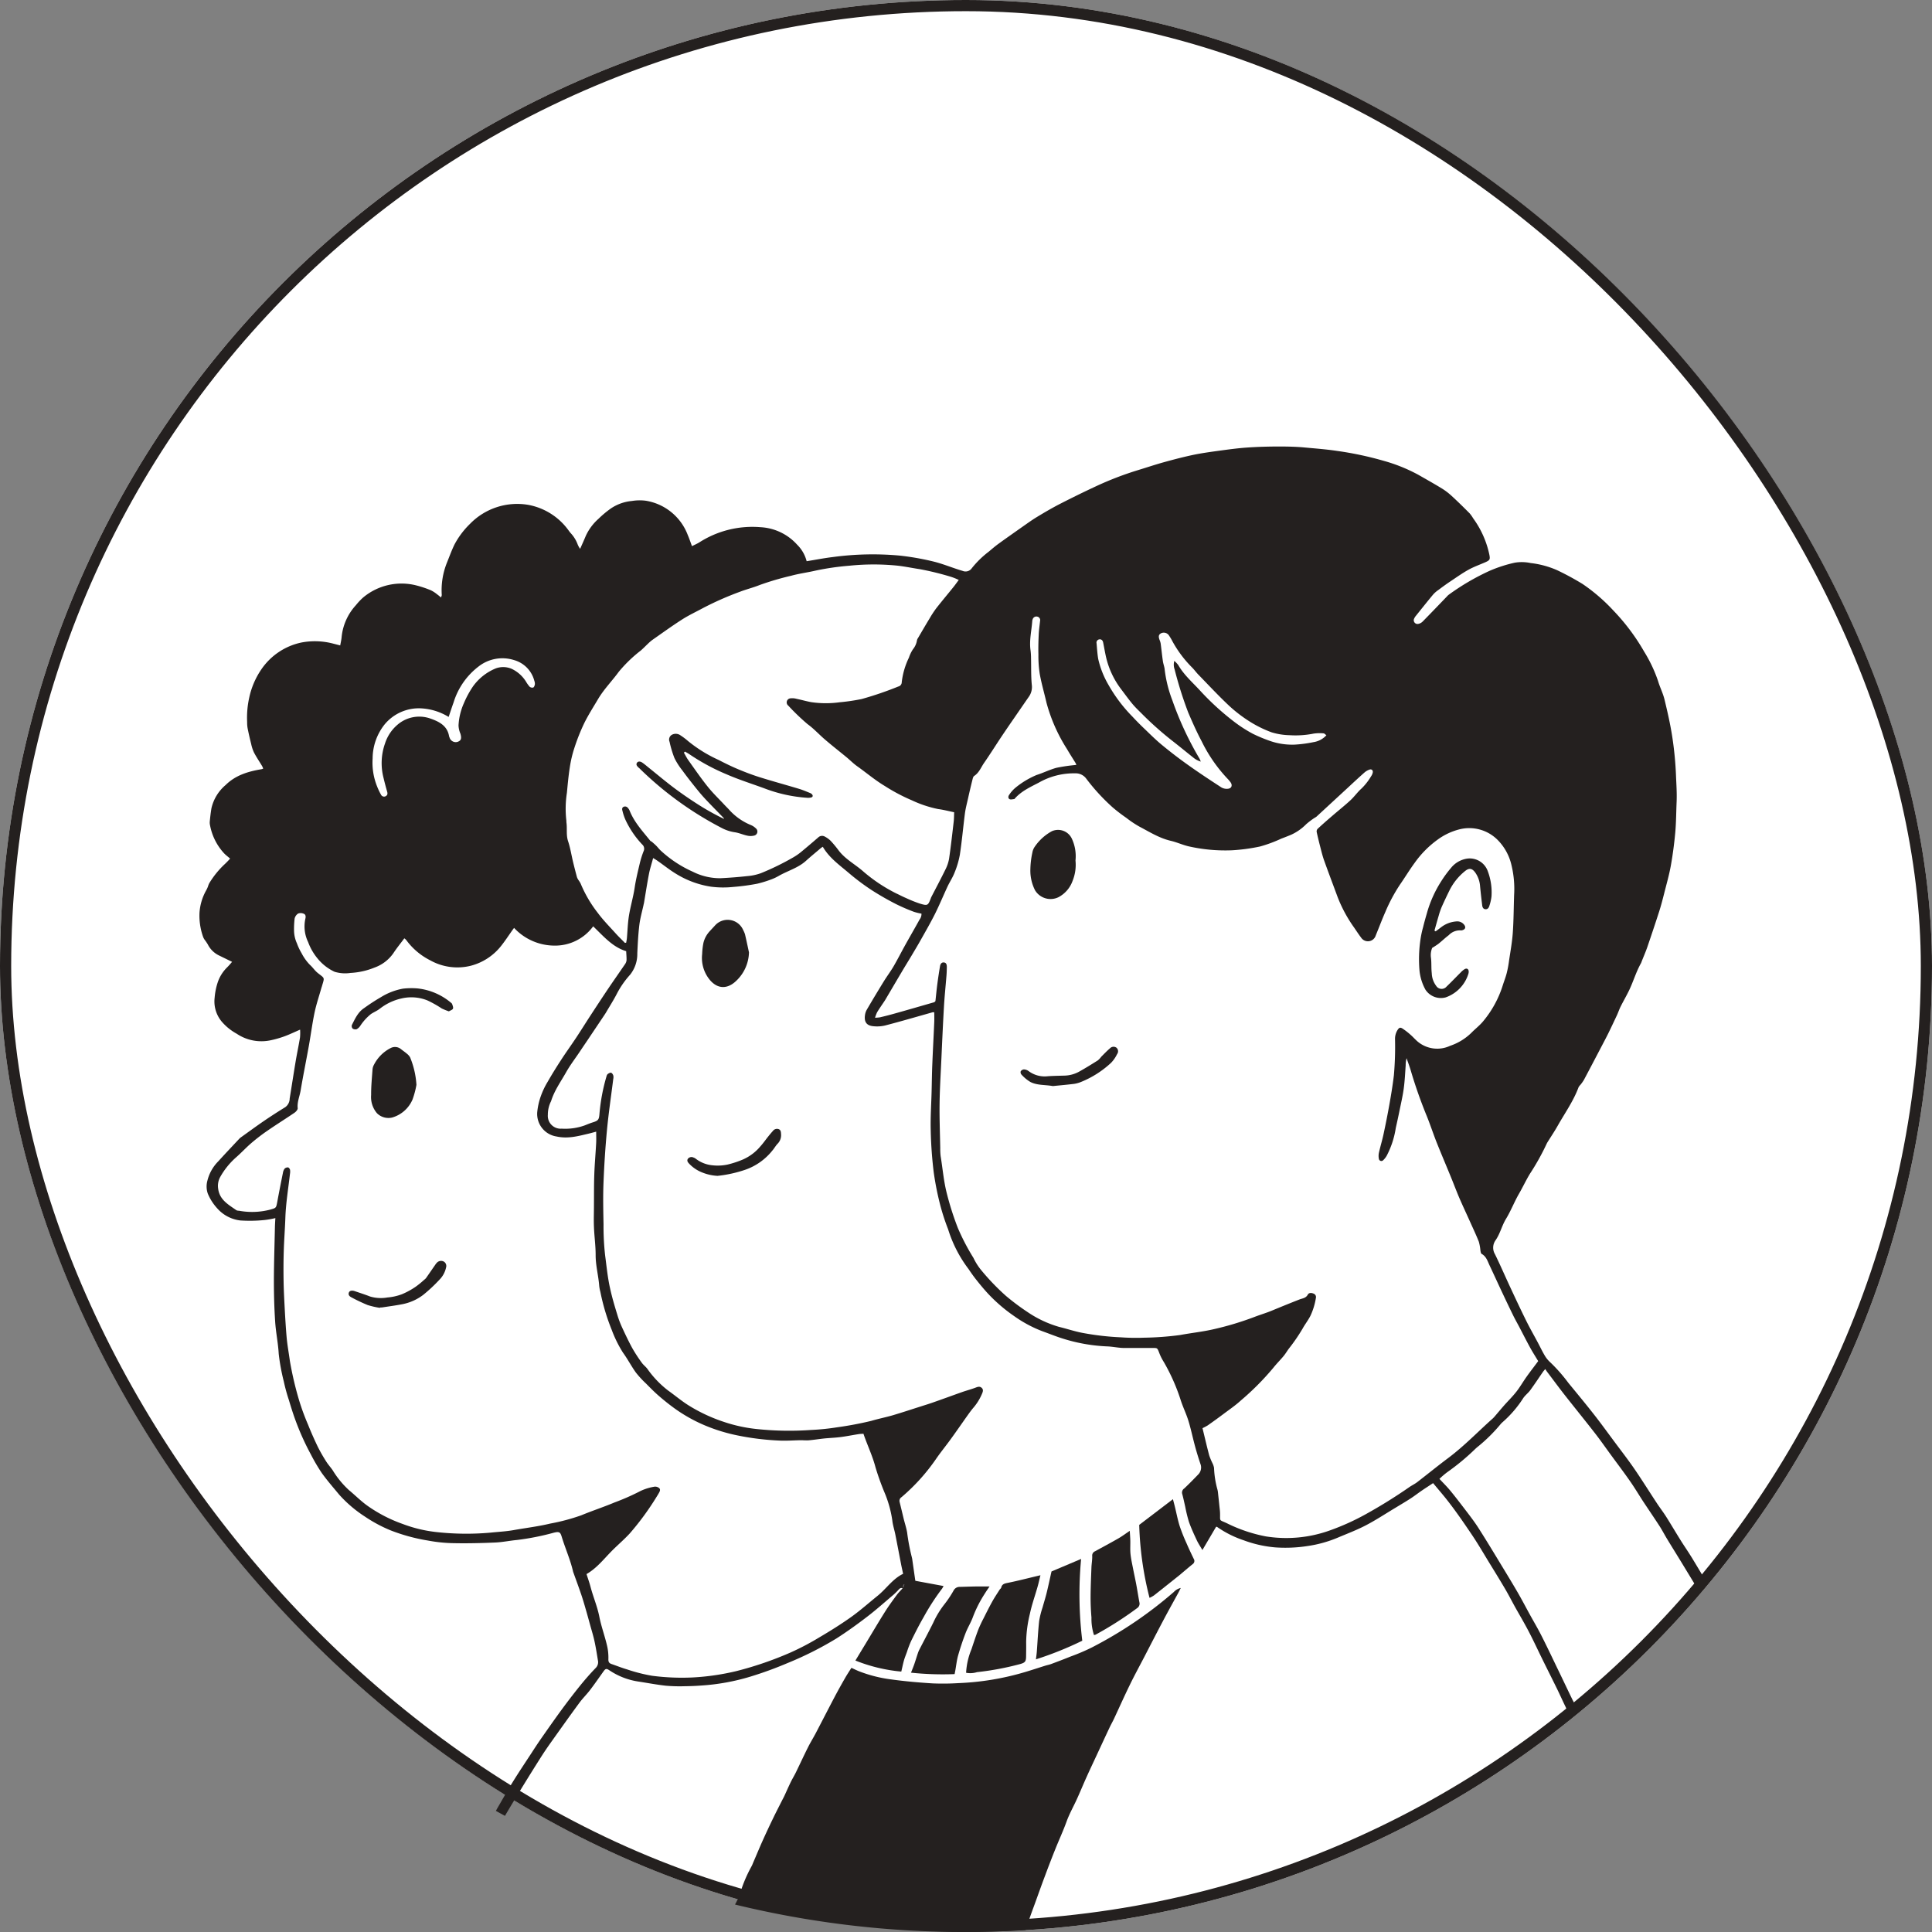 <?xml version="1.0" encoding="UTF-8"?>
<svg xmlns="http://www.w3.org/2000/svg" xmlns:xlink="http://www.w3.org/1999/xlink" width="432" height="432" viewBox="0 0 432 432">
  <rect x="0" y="0" width="432" height="432" fill="#808080" stroke="none"/>
  <defs>
    <clipPath id="clip-path">
      <rect id="Rectangle_1667" data-name="Rectangle 1667" width="337.177" height="332.16" fill="#24201f"></rect>
    </clipPath>
  </defs>
  <g id="Groupe_7076" data-name="Groupe 7076" transform="translate(-778 -156)">
    <g id="Groupe_6954" data-name="Groupe 6954">
      <g id="ChatGPT_Image_21_avr._2025_22_24_41" data-name="ChatGPT Image 21 avr. 2025, 22_24_41" transform="translate(778 156)" fill="#fff" stroke="#24201f" stroke-width="2.5">
        <rect width="432" height="432" rx="216" stroke="none"></rect>
        <rect x="1.25" y="1.25" width="429.5" height="429.5" rx="214.75" fill="none"></rect>
      </g>
    </g>
    <g id="Groupe_7218" data-name="Groupe 7218" transform="translate(822.592 255.84)">
      <g id="Groupe_7218-2" data-name="Groupe 7218" clip-path="url(#clip-path)">
        <path id="Tracé_12516" data-name="Tracé 12516" d="M157.226,255.29v.02l.02-.02.02-.05a.09.09,0,0,0,.01-.05.467.467,0,0,1-.05.1m176.47-6.85c-.8-1.31-1.69-2.58-2.5-3.88-1.09-1.74-2.13-3.52-3.23-5.26-.66-1.04-1.42-2.02-2.1-3.06-1.69-2.56-3.31-5.17-5.05-7.7-1.47-2.13-3.06-4.17-4.6-6.25-1.48-1.99-2.93-4-4.46-5.94-1.85-2.36-3.77-4.67-5.67-6.99a36.252,36.252,0,0,0-4.01-4.56,6.371,6.371,0,0,1-1.22-1.47c-.56-.93-1.02-1.91-1.53-2.87-.88-1.66-1.82-3.29-2.65-4.97-1.2-2.42-2.35-4.87-3.49-7.32-1.18-2.52-2.28-5.08-3.5-7.57a2.842,2.842,0,0,1,.11-3.08c1.05-1.49,1.42-3.29,2.37-4.84,1.1-1.81,1.86-3.83,2.94-5.68.82-1.43,1.52-2.93,2.37-4.34a53.091,53.091,0,0,0,3.73-6.67,3.846,3.846,0,0,1,.21-.4c.77-1.24,1.59-2.45,2.31-3.73,1.6-2.83,3.51-5.5,4.65-8.58a2.24,2.24,0,0,1,.4-.53,9.38,9.38,0,0,0,.78-1.09c1.34-2.51,2.66-5.04,3.98-7.56.51-.97,1.02-1.93,1.5-2.9.66-1.35,1.3-2.71,1.94-4.07.29-.64.51-1.31.83-1.94.6-1.2,1.28-2.36,1.87-3.58.95-1.98,1.56-4.12,2.65-6.06a2.63,2.63,0,0,0,.17-.42c.41-1.04.86-2.07,1.23-3.12.91-2.67,1.81-5.34,2.67-8.02.42-1.31.77-2.66,1.11-4,.52-2.07,1.12-4.14,1.5-6.24.44-2.47.77-4.98,1-7.48.2-2.27.2-4.56.3-6.85.08-1.95-.06-3.9-.14-5.85a78.068,78.068,0,0,0-.83-8.62c-.43-2.82-1.07-5.61-1.74-8.38-.34-1.41-1.03-2.73-1.44-4.13a32.058,32.058,0,0,0-3.12-6.59,46.817,46.817,0,0,0-6.86-9.16,39.931,39.931,0,0,0-6.9-5.95,61.449,61.449,0,0,0-5.64-3.06,20.281,20.281,0,0,0-5.96-1.62,9.585,9.585,0,0,0-3.58-.08,30.944,30.944,0,0,0-5.57,1.8,52.578,52.578,0,0,0-9.2,5.38,2.957,2.957,0,0,0-.4.39c-1.8,1.87-3.59,3.74-5.4,5.58a1.9,1.9,0,0,1-.97.53.835.835,0,0,1-.92-1.22,2.479,2.479,0,0,1,.36-.57c1.29-1.6,2.57-3.22,3.89-4.8a6.476,6.476,0,0,1,1.19-1.02c.86-.65,1.74-1.29,2.64-1.89,1.34-.89,2.65-1.83,4.06-2.61,1.21-.67,2.53-1.13,3.8-1.69.96-.43,1.06-.62.86-1.65a21.153,21.153,0,0,0-3.63-8.16,7.8,7.8,0,0,0-.78-1.1c-1.3-1.31-2.61-2.6-3.97-3.85a14.33,14.33,0,0,0-2.23-1.71c-1.75-1.07-3.55-2.08-5.34-3.1a37.09,37.09,0,0,0-7.72-3.1,74.723,74.723,0,0,0-10.35-2.2c-2.39-.36-4.78-.54-7.16-.76-2.02-.2-4.05-.23-6.08-.23-2.29.01-4.59.07-6.88.23-1.94.13-3.88.39-5.82.65-2.04.28-4.09.55-6.11.96-2.24.47-4.46,1.05-6.67,1.66-1.95.54-3.88,1.19-5.82,1.78a72.144,72.144,0,0,0-9.46,3.64c-2.69,1.25-5.35,2.56-7.99,3.91-1.77.91-3.49,1.92-5.19,2.95-1.15.7-2.24,1.5-3.35,2.27-1.74,1.23-3.49,2.45-5.21,3.7-.76.55-1.47,1.17-2.19,1.77a21.187,21.187,0,0,0-3.77,3.68,1.7,1.7,0,0,1-2.07.61c-2.16-.63-4.23-1.52-6.43-2.07a58.183,58.183,0,0,0-7.75-1.36,66.442,66.442,0,0,0-14.85.34c-1.93.23-3.84.61-5.84.93a7.932,7.932,0,0,0-2.11-3.68,11.853,11.853,0,0,0-8.24-3.93,21.976,21.976,0,0,0-13.65,3.4c-.5.31-1.05.54-1.64.84-.34-.91-.61-1.73-.95-2.51a12.094,12.094,0,0,0-9.34-7.64,10.658,10.658,0,0,0-3.14.05,9.974,9.974,0,0,0-4.73,1.69,23.113,23.113,0,0,0-2.75,2.3,11.507,11.507,0,0,0-2.85,3.85c-.38.92-.79,1.82-1.25,2.86a4.543,4.543,0,0,1-.54-.96A7.536,7.536,0,0,0,83,19.35c-.17-.2-.33-.41-.48-.62a14.3,14.3,0,0,0-9.03-5.69,14.724,14.724,0,0,0-12.97,4.24,18.545,18.545,0,0,0-3.45,4.56c-.66,1.33-1.16,2.74-1.72,4.12a16.461,16.461,0,0,0-1.16,7.28,2.38,2.38,0,0,1-.179.51c-.331-.27-.56-.48-.831-.67a7.2,7.2,0,0,0-1.4-.92,23.519,23.519,0,0,0-3.409-1.13,13.374,13.374,0,0,0-11.761,2.73,13.936,13.936,0,0,0-1.62,1.72,12.3,12.3,0,0,0-3.21,7.29c-.06.55-.189,1.09-.3,1.71-.53-.14-1-.26-1.47-.38a16.051,16.051,0,0,0-7.261-.26,14.434,14.434,0,0,0-8.93,6.03,17.748,17.748,0,0,0-2.68,6.27,20.568,20.568,0,0,0-.47,5.48,7.424,7.424,0,0,0,.14,1.56c.23,1.13.49,2.25.77,3.37a8.584,8.584,0,0,0,.64,1.91c.541,1.03,1.19,1.98,1.791,2.98a5.175,5.175,0,0,1,.25.58,1.928,1.928,0,0,1-.4.14c-2.97.5-5.79,1.34-8.01,3.54a9.592,9.592,0,0,0-3.16,5.17c-.17,1-.28,2.01-.38,3.02a2.957,2.957,0,0,0,.08.89,12.642,12.642,0,0,0,3.17,6.23c.391.4.84.73,1.3,1.13a17.692,17.692,0,0,1-1.28,1.32A20.008,20.008,0,0,0,2.2,97.65a3.924,3.924,0,0,0-.291.74,6.394,6.394,0,0,1-.429.91,11.789,11.789,0,0,0-1.461,4.92,14.108,14.108,0,0,0,.83,5.5,3,3,0,0,0,.46.76c.2.28.391.56.561.85A5.47,5.47,0,0,0,4.5,113.86l2.8,1.37c-.37.45-.75.88-1.16,1.29a8.426,8.426,0,0,0-2.06,3.33,14.626,14.626,0,0,0-.68,3.41A7.021,7.021,0,0,0,5,128.61a12.021,12.021,0,0,0,3.33,2.69,9.9,9.9,0,0,0,7.541,1.48A22.756,22.756,0,0,0,19,131.89c1.15-.42,2.261-.96,3.511-1.5a11.489,11.489,0,0,1-.021,1.75c-.289,1.78-.67,3.54-.97,5.32-.46,2.77-.89,5.56-1.34,8.34a2.394,2.394,0,0,1-.979,1.92c-1.6.99-3.181,2-4.731,3.06-1.76,1.2-3.48,2.47-5.22,3.71a2.491,2.491,0,0,0-.34.3c-1.56,1.67-3.14,3.33-4.679,5.03a9.3,9.3,0,0,0-2.451,4.35,4.87,4.87,0,0,0,.091,2.88,11.255,11.255,0,0,0,2.11,3.3,8.127,8.127,0,0,0,5.179,2.71,32.35,32.35,0,0,0,5.39-.1,19.947,19.947,0,0,0,2.431-.43c-.041.7-.081,1.32-.1,1.95-.08,4.02-.22,8.03-.23,12.05,0,3.03.081,6.07.28,9.1.15,2.43.67,4.84.8,7.26a46.163,46.163,0,0,0,1.14,6.19A38.972,38.972,0,0,0,20,213.2c.46,1.54.94,3.09,1.5,4.6a57.572,57.572,0,0,0,3.43,7.6,40.649,40.649,0,0,0,2.45,4.16c1.2,1.67,2.571,3.23,3.881,4.82A28.287,28.287,0,0,0,37,239.27a31.68,31.68,0,0,0,5.74,3.08,41.06,41.06,0,0,0,8.36,2.28,33.881,33.881,0,0,0,5.94.59c3.04.06,6.081-.02,9.11-.15,1.6-.07,3.2-.41,4.8-.56a56.5,56.5,0,0,0,8.269-1.63c1.35-.33,1.49-.08,1.83,1.03.78,2.54,1.87,4.97,2.48,7.57a1.414,1.414,0,0,0,.06.22c.6,1.66,1.21,3.32,1.78,4.99.35,1.03.66,2.08.96,3.13.38,1.29.73,2.59,1.09,3.89.32,1.15.68,2.3.93,3.48.3,1.39.52,2.8.75,4.21a1.826,1.826,0,0,1-.5,1.73c-1.25,1.29-2.44,2.66-3.57,4.06-1.45,1.8-2.86,3.65-4.23,5.52-1.459,2-2.88,4.03-4.3,6.06-.769,1.1-1.51,2.23-2.239,3.36-1.341,2.05-2.7,4.08-3.991,6.15-1.13,1.81-2.19,3.67-3.259,5.52-.25.42-.491.85-.721,1.27.67.38,1.35.75,2.03,1.12.3-.52.6-1.02.9-1.53q1.59-2.655,3.21-5.29c1.3-2.11,2.61-4.22,3.941-6.31.7-1.11,1.439-2.19,2.2-3.26,2.11-2.96,4.21-5.93,6.37-8.86.73-1,1.62-1.86,2.37-2.84,1.03-1.34,1.99-2.74,2.97-4.11.53-.75.7-.81,1.44-.31a15.825,15.825,0,0,0,6.58,2.5c2,.31,3.99.69,6,.91a35.935,35.935,0,0,0,4.28.11q1.8-.015,3.6-.15a48.5,48.5,0,0,0,11.07-2.01,83.456,83.456,0,0,0,8.15-2.97,76.272,76.272,0,0,0,11.06-5.56c2.37-1.52,4.66-3.17,6.9-4.89,2.02-1.55,3.93-3.26,5.88-4.91a14.42,14.42,0,0,0,1.04-1.03c.26-.28.51-.57.95-.37l.02-.02.02-.05a.09.09,0,0,0,.01-.05c.05-.25.1-.49.15-.74v-.01l.18.06h.02l-.36.74c0,.02-.01.05-.01.07h-.03c-.43.5-.92.95-1.3,1.48-.92,1.24-1.83,2.49-2.65,3.79-1.49,2.37-2.92,4.8-4.37,7.2-.72,1.18-1.44,2.37-2.23,3.68a36.291,36.291,0,0,0,10.26,2.47c.21-.88.37-1.69.59-2.48.18-.64.44-1.27.67-1.9a23.138,23.138,0,0,1,.96-2.51c.88-1.78,1.77-3.56,2.77-5.28a51.5,51.5,0,0,1,4.13-6.38,6.656,6.656,0,0,0,.33-.58l-6.31-1.17c-.23-1.56-.44-3.07-.66-4.58a4.941,4.941,0,0,0-.12-.67,44.771,44.771,0,0,1-1.05-5.52c-.18-1.06-.53-2.1-.79-3.15-.3-1.24-.59-2.48-.9-3.72a.97.97,0,0,1,.43-1.06,43.63,43.63,0,0,0,7.68-8.49c1.06-1.55,2.26-3,3.36-4.53,1.3-1.79,2.55-3.61,3.83-5.41.35-.49.71-.98,1.09-1.44a11.812,11.812,0,0,0,2.03-3.23c.2-.47.38-.94-.07-1.35-.43-.38-.86-.23-1.36-.04-.97.37-1.98.63-2.96.97-2.15.76-4.29,1.55-6.44,2.3-.91.33-1.85.61-2.78.91-2.11.67-4.22,1.37-6.34,2-1.59.46-3.22.78-4.8,1.25a78.278,78.278,0,0,1-7.72,1.45,52.163,52.163,0,0,1-5.7.58,69.27,69.27,0,0,1-12.05-.19,33.758,33.758,0,0,1-7.57-1.64,36.657,36.657,0,0,1-7.84-3.68c-1.59-1-3.03-2.23-4.56-3.31a22.386,22.386,0,0,1-4.65-4.87c-.36-.47-.87-.84-1.21-1.32a33.915,33.915,0,0,1-2.15-3.3c-.86-1.58-1.63-3.22-2.38-4.85a20.878,20.878,0,0,1-.97-2.64c-.61-1.97-1.19-3.94-1.63-5.97-.53-2.39-.76-4.82-1.08-7.23a57.738,57.738,0,0,1-.36-6.96c-.06-3.08-.13-6.16-.01-9.23.15-3.9.4-7.8.76-11.67s.94-7.73,1.42-11.59a1.866,1.866,0,0,0,.02-.78c-.08-.26-.28-.58-.5-.64s-.53.13-.76.29a.973.973,0,0,0-.26.49,42.058,42.058,0,0,0-1.58,8.4c-.1,1.26-.25,1.53-1.45,1.9-.61.19-1.2.43-1.79.67a12.889,12.889,0,0,1-5.22.75,2.459,2.459,0,0,1-.47,0,2.87,2.87,0,0,1-2.61-3.11,6.63,6.63,0,0,1,.67-2.94.294.294,0,0,0,.05-.1c.741-2.39,2.211-4.41,3.42-6.56.87-1.53,1.95-2.94,2.93-4.4.58-.87,1.17-1.74,1.76-2.61,1.25-1.87,2.51-3.74,3.76-5.61.13-.19.25-.38.37-.57.85-1.46,1.77-2.88,2.53-4.38a20.148,20.148,0,0,1,2.9-4.14,7.419,7.419,0,0,0,1.61-4.79c.1-2.09.2-4.2.45-6.28.18-1.52.61-3.01.94-4.51.02-.15.07-.29.1-.44.37-2.18.7-4.36,1.12-6.53.22-1.14.59-2.24.93-3.54.39.24.7.42.98.62,1.42.99,2.77,2.09,4.25,2.97a20.814,20.814,0,0,0,7.67,2.81,21.163,21.163,0,0,0,5.03.06,48.077,48.077,0,0,0,5.35-.72,25.866,25.866,0,0,0,3.21-.99,10.91,10.91,0,0,0,1.62-.77c2.02-1.15,4.32-1.77,6.08-3.37,1.08-.98,2.22-1.9,3.33-2.85.14-.1.28-.19.42-.28,1.45,2.5,3.76,4.11,5.86,5.9a51.1,51.1,0,0,0,5.03,3.77,62.922,62.922,0,0,0,5.47,3.14,41.127,41.127,0,0,0,4.03,1.74,11.609,11.609,0,0,0,1.67.4,2.006,2.006,0,0,1-.43,1.33c-1.03,1.88-2.11,3.73-3.15,5.6-.89,1.6-1.72,3.24-2.64,4.83-.68,1.16-1.5,2.25-2.21,3.4-1.29,2.1-2.57,4.22-3.81,6.35a3.369,3.369,0,0,0-.4,1.27c-.19,1.45.4,2.26,1.84,2.39a7.778,7.778,0,0,0,2.68-.16c3.56-.93,7.09-1.96,10.63-2.96a2,2,0,0,1,.35.02c0,.71.03,1.44,0,2.16-.13,3.11-.31,6.23-.43,9.34-.09,2.03-.11,4.05-.16,6.08-.07,2.92-.28,5.85-.2,8.77a92.782,92.782,0,0,0,.67,9.42,65.7,65.7,0,0,0,1.53,7.61,48.845,48.845,0,0,0,1.69,5.13,28.675,28.675,0,0,0,4.56,8.88c.56.84,1.14,1.66,1.77,2.45.79,1,1.61,1.99,2.47,2.93a35.682,35.682,0,0,0,5.96,5.15,28.115,28.115,0,0,0,6.35,3.4c1.48.53,2.94,1.13,4.44,1.6a38.3,38.3,0,0,0,10.07,1.78c.94.04,1.87.21,2.8.3a8.71,8.71,0,0,0,1.02.05c2.13,0,4.27-.01,6.4,0,.94,0,.94.04,1.3.92a11.431,11.431,0,0,0,1.09,2.22,43.523,43.523,0,0,1,3.84,8.72c.5,1.49,1.2,2.92,1.66,4.42.57,1.86.96,3.77,1.47,5.65.36,1.34.77,2.66,1.21,3.98a2.212,2.212,0,0,1-.51,2.4c-1.01,1.05-2.04,2.1-3.1,3.1a1.1,1.1,0,0,0-.45,1.25c.26.94.45,1.9.67,2.85a33.493,33.493,0,0,0,.83,3.39c.5,1.4,1.13,2.76,1.76,4.11.33.7.77,1.35,1.25,2.17,1.08-1.83,2.08-3.53,3.05-5.18.14,0,.18-.02.21,0a23.115,23.115,0,0,0,5.91,2.98,26.769,26.769,0,0,0,7.11,1.61,32.111,32.111,0,0,0,7.2-.3,27.464,27.464,0,0,0,6.72-1.85c2.1-.89,4.26-1.7,6.28-2.75,2.26-1.17,4.4-2.59,6.59-3.9,1.15-.7,2.31-1.38,3.44-2.11.86-.55,1.66-1.18,2.49-1.75s1.68-1.11,2.58-1.71c.94,1.13,1.84,2.18,2.71,3.25,2.14,2.67,4.07,5.49,5.98,8.32,1.36,2.02,2.59,4.14,3.86,6.22,1.2,1.95,2.4,3.9,3.56,5.87.78,1.33,1.48,2.7,2.22,4.04,1.01,1.81,2.07,3.58,3.02,5.41,1.08,2.06,2.05,4.17,3.08,6.26,1.09,2.22,2.21,4.43,3.3,6.66.66,1.35,1.27,2.73,1.93,4.07.34.83.71,1.66,1.11,2.46.58-.46,1.15-.93,1.72-1.39a28.972,28.972,0,0,0-1.3-2.69c-1.17-2.4-2.3-4.81-3.47-7.21-1.17-2.44-2.33-4.88-3.55-7.28-.8-1.57-1.7-3.09-2.55-4.63-.9-1.64-1.77-3.31-2.71-4.93-1.09-1.88-2.22-3.74-3.35-5.6-1.79-2.95-3.57-5.91-5.43-8.82-.95-1.48-2.04-2.88-3.11-4.28s-2.14-2.8-3.26-4.15c-.72-.86-1.52-1.65-2.34-2.53a18.406,18.406,0,0,1,1.71-1.47,51.775,51.775,0,0,0,6.41-5.33c.22-.2.45-.39.69-.58a36.36,36.36,0,0,0,4.78-4.75,4.245,4.245,0,0,1,.55-.57,25.056,25.056,0,0,0,4.6-5.36c.44-.65,1.1-1.13,1.57-1.77.99-1.36,1.92-2.77,2.88-4.16.11-.15.23-.28.47-.56.16.24.28.43.41.61,1.32,1.73,2.61,3.49,3.95,5.2,2.23,2.84,4.5,5.63,6.71,8.47,1.22,1.56,2.36,3.2,3.53,4.8,1.46,2,2.96,3.97,4.37,6,1.03,1.47,1.95,3.03,2.93,4.53,1.22,1.84,2.47,3.67,3.67,5.52.6.94,1.12,1.95,1.7,2.9,1.03,1.7,2.08,3.38,3.12,5.08,1.39,2.29,2.78,4.57,4.17,6.86.57-.66,1.14-1.33,1.69-2.01q-1.725-2.91-3.48-5.81M201.266,43.12c.5-.04.74.31.82.76.21,1.03.38,2.06.61,3.09a18.852,18.852,0,0,0,3.38,7.27c.84,1.11,1.65,2.24,2.54,3.31.62.75,1.33,1.42,2.02,2.11a74.343,74.343,0,0,0,7.16,6.35c1.54,1.2,3.04,2.45,4.58,3.66a4.525,4.525,0,0,0,1.53.78c-.08-.22-.18-.44-.28-.65a72.332,72.332,0,0,1-6.08-13.05,28.5,28.5,0,0,1-1.71-6.86c-.05-.63-.31-1.24-.4-1.87-.19-1.3-.32-2.6-.49-3.9a3.551,3.551,0,0,0-.25-.86c-.29-.77-.22-1.18.28-1.47a1.4,1.4,0,0,1,1.74.35,12.365,12.365,0,0,1,.87,1.45,25.67,25.67,0,0,0,4.38,5.83c.5.5.91,1.09,1.41,1.6,2.25,2.31,4.45,4.68,6.8,6.89a31.456,31.456,0,0,0,4.64,3.57,25.954,25.954,0,0,0,4.93,2.43,14.663,14.663,0,0,0,4,.64,20.613,20.613,0,0,0,5.37-.35,9.322,9.322,0,0,1,2.24-.06c.18,0,.35.22.64.42a4.845,4.845,0,0,1-2.87,1.54,28.475,28.475,0,0,1-4.23.56,15.084,15.084,0,0,1-5.41-.79,34.589,34.589,0,0,1-3.93-1.63,30.75,30.75,0,0,1-4.06-2.6,58.794,58.794,0,0,1-7.82-7.14c-1.67-1.81-3.56-3.45-4.81-5.64a5.886,5.886,0,0,0-.88-.92,3.084,3.084,0,0,0,.07,1.9,85.911,85.911,0,0,0,3.05,9.66c.93,2.17,1.89,4.34,3,6.42a33.648,33.648,0,0,0,5.73,8.31,7.534,7.534,0,0,1,.73.86c.46.64.25,1.33-.53,1.43a2.409,2.409,0,0,1-1.49-.27c-2.52-1.64-5.03-3.29-7.47-5.03-1.99-1.41-3.93-2.9-5.81-4.45-1.36-1.11-2.62-2.37-3.89-3.59-.95-.9-1.88-1.84-2.77-2.8a33.839,33.839,0,0,1-5.34-7.08,20.321,20.321,0,0,1-2.3-5.82c-.19-1.14-.26-2.3-.36-3.46a.515.515,0,0,1-.02-.11.732.732,0,0,1,.68-.79M38.727,69.77a12.319,12.319,0,0,1,2.659-7.6,9.936,9.936,0,0,1,8.481-3.6,13.092,13.092,0,0,1,5.86,1.9v-.01c.4-1.17.729-2.2,1.1-3.22a16.01,16.01,0,0,1,5.63-8.08,8.638,8.638,0,0,1,7.911-1.4,6.5,6.5,0,0,1,4.519,4.64,1.833,1.833,0,0,1,.121.77c-.041.26-.17.63-.361.72a.916.916,0,0,1-.8-.17,7.038,7.038,0,0,1-.79-1.09,7.563,7.563,0,0,0-3.31-2.95,4.855,4.855,0,0,0-3.42-.09,11.754,11.754,0,0,0-5.15,4.04,21.451,21.451,0,0,0-2.07,3.83,13.846,13.846,0,0,0-1.17,4.9,5.141,5.141,0,0,0,.42,1.85c.3,1.05.16,1.52-.55,1.8-.04.01-.079.03-.109.04a1.439,1.439,0,0,1-1.771-.99,1.25,1.25,0,0,1-.11-.32c-.42-2.37-2.309-3.26-4.229-3.93a7.445,7.445,0,0,0-7.321,1.42,9.169,9.169,0,0,0-2.77,4.18,13.17,13.17,0,0,0-.32,7.73c.24,1.02.51,2.03.8,3.04.11.39.119.75-.28.98a.227.227,0,0,1-.061.04.756.756,0,0,1-1.019-.32,14.668,14.668,0,0,1-.911-1.93,14.175,14.175,0,0,1-.979-6.18m56.479,45.92c-1.23,1.8-2.48,3.58-3.7,5.38-1.38,2.05-2.73,4.11-4.08,6.18-1.07,1.64-2.1,3.3-3.18,4.93-1.12,1.69-2.31,3.33-3.409,5.03-1.041,1.6-2.051,3.23-3,4.89a17.292,17.292,0,0,0-1.491,3.14,14.791,14.791,0,0,0-.81,3.6,5.1,5.1,0,0,0,4.31,5.44c2.54.56,4.84-.08,7.2-.64.54-.13,1.08-.28,1.67-.44,0,.95.04,1.8-.01,2.64-.12,2.28-.33,4.57-.41,6.85-.09,2.36-.06,4.73-.08,7.09,0,1.57-.07,3.15,0,4.72.08,2.1.38,4.19.38,6.29-.01,2.35.63,4.61.8,6.92a8.453,8.453,0,0,0,.26,1.33,46.917,46.917,0,0,0,2.55,8.52,27.146,27.146,0,0,0,2.49,5.04c1.04,1.42,1.85,3,2.87,4.43a21.6,21.6,0,0,0,2.29,2.49c.92.93,1.84,1.87,2.83,2.73,1.1.96,2.25,1.88,3.43,2.74a34.623,34.623,0,0,0,6.97,3.92,38.649,38.649,0,0,0,7.2,2.21,59.554,59.554,0,0,0,9.5,1.16c1.53.07,3.08-.06,4.61-.08.64-.01,1.29.07,1.92.01,1.12-.1,2.23-.28,3.35-.4,1.23-.12,2.47-.16,3.7-.32,1.33-.17,2.66-.44,4-.65.36-.06.73-.06,1.11-.09.87,2.56,2.02,4.92,2.69,7.48a57.7,57.7,0,0,0,2.04,5.7,25.372,25.372,0,0,1,1.72,6.17c.11,1.07.47,2.12.68,3.18.43,2.17.84,4.34,1.26,6.51.14.74.31,1.46.48,2.28-2.35,1.13-3.74,3.33-5.7,4.91s-3.84,3.26-5.88,4.72c-2.29,1.63-4.69,3.13-7.12,4.56a58.467,58.467,0,0,1-6.46,3.4,77.8,77.8,0,0,1-12.04,4.14,53.91,53.91,0,0,1-9.79,1.44,51.339,51.339,0,0,1-9.11-.37,36.678,36.678,0,0,1-5.66-1.44c-1.16-.34-2.28-.79-3.41-1.18-.57-.19-.76-.48-.73-1.16a11.712,11.712,0,0,0-.34-3.12c-.5-2.11-1.26-4.16-1.68-6.29-.45-2.3-1.38-4.44-1.97-6.69-.25-.96-.6-1.91-.9-2.86,2.26-1.31,3.77-3.25,5.47-4.99.23-.24.47-.48.71-.71,1.16-1.12,2.38-2.19,3.48-3.38a61.03,61.03,0,0,0,6.04-8.25c.18-.28.36-.58.52-.87.2-.34.35-.76.01-1.04a1.394,1.394,0,0,0-1-.31,11.734,11.734,0,0,0-3.12.95,51.522,51.522,0,0,1-5.84,2.58c-2.46,1.03-5,1.86-7.46,2.88a45.058,45.058,0,0,1-6.95,1.85c-2.7.65-5.46.97-8.18,1.46-1.7.3-3.43.38-5.14.56a60.554,60.554,0,0,1-12.04-.12,30.535,30.535,0,0,1-7.64-1.83,32.144,32.144,0,0,1-7.79-4.02c-1.5-1.06-2.8-2.39-4.22-3.56a20.583,20.583,0,0,1-3.62-4.43c-.449-.65-.99-1.24-1.41-1.9a37.217,37.217,0,0,1-1.9-3.32c-.78-1.62-1.511-3.27-2.181-4.95a51.089,51.089,0,0,1-2.24-6.25,76.055,76.055,0,0,1-1.829-8.01c-.241-1.78-.571-3.55-.731-5.34-.17-1.98-.29-3.97-.4-5.95-.11-2.09-.229-4.19-.27-6.29-.04-2.29-.04-4.58.03-6.86.07-2.52.27-5.03.36-7.54.11-3.31.66-6.57,1.03-9.85a2.953,2.953,0,0,0,.02-.89c-.05-.22-.259-.53-.44-.55a.958.958,0,0,0-.77.27,2.039,2.039,0,0,0-.38.92c-.44,2.17-.87,4.34-1.27,6.52-.26,1.39-.26,1.35-1.64,1.74a16.046,16.046,0,0,1-6.929.23,1.311,1.311,0,0,1-.551-.1c-1.77-1.24-3.76-2.31-4.089-4.78a4.113,4.113,0,0,1,.429-2.62,16.823,16.823,0,0,1,3.5-4.37c1.19-1.03,2.26-2.2,3.45-3.23a42.632,42.632,0,0,1,3.56-2.74c2.01-1.39,4.08-2.68,6.1-4.05.34-.23.771-.71.741-1.03-.151-1.4.439-2.66.659-3.98.561-3.36,1.25-6.7,1.85-10.06.44-2.48.76-4.98,1.28-7.44.4-1.86,1.02-3.68,1.54-5.53a.83.83,0,0,0,.04-.1c.661-2.27.75-1.82-.91-3.15-.64-.51-1.09-1.23-1.7-1.77a10.7,10.7,0,0,1-1.89-2.63,12.876,12.876,0,0,1-1.05-2.22,7.106,7.106,0,0,1-.64-2.94,20.021,20.021,0,0,1,.13-2.57,1.82,1.82,0,0,1,.79-1.14,1.67,1.67,0,0,1,1.261.05c.429.16.469.63.36,1.07a8.019,8.019,0,0,0,.609,5.26,12.52,12.52,0,0,0,2.12,3.68,10.76,10.76,0,0,0,3.79,2.96,8.126,8.126,0,0,0,3.57.26,16.549,16.549,0,0,0,5.37-1.2,8.7,8.7,0,0,0,4.23-3.24c.731-1.12,1.591-2.16,2.43-3.3a2.93,2.93,0,0,1,.42.37,14.957,14.957,0,0,0,5.37,4.55,12.412,12.412,0,0,0,9.05,1.22,12.688,12.688,0,0,0,6.78-4.41c.91-1.14,1.71-2.37,2.55-3.56l.37-.5.011.01a12.4,12.4,0,0,0,8.97,3.95,10.562,10.562,0,0,0,8.709-4.31c2.32,2.23,4.33,4.63,7.38,5.56.03.75.1,1.38.08,2.01a1.774,1.774,0,0,1-.3.83m65.87-13.49a29.252,29.252,0,0,1-3.02-1.21c-.76-.32-1.49-.71-2.24-1.06a35.335,35.335,0,0,1-7.56-5.07c-1.79-1.53-3.93-2.66-5.37-4.6a24.449,24.449,0,0,0-1.73-2.08,5.52,5.52,0,0,0-1.34-.97,1.243,1.243,0,0,0-1.47.22c-1.27,1.1-2.56,2.2-3.86,3.27a12.415,12.415,0,0,1-1.65,1.14,58.205,58.205,0,0,1-7.27,3.56,11.6,11.6,0,0,1-3.08.66c-1.98.22-3.96.37-5.95.47a13.437,13.437,0,0,1-6.19-1.44,26.3,26.3,0,0,1-7.21-4.75c-.36-.33-.65-.73-.99-1.07-.31-.31-.64-.59-.97-.88-.11-.09-.28-.13-.37-.24-1.71-2.13-3.59-4.15-4.62-6.75a1.92,1.92,0,0,0-.36-.56.785.785,0,0,0-1.01-.26c-.37.21-.32.56-.22.9a11.162,11.162,0,0,0,.68,2.02A20.81,20.81,0,0,0,99,88.98a1.266,1.266,0,0,1,.31,1.53,20.672,20.672,0,0,0-.84,2.67c-.42,1.8-.87,3.59-1.14,5.4-.35,2.38-1.09,4.67-1.39,7.05-.18,1.42-.23,2.85-.35,4.27-.03.35-.11.7-.17,1.05l-.27.04h-.01c-.68-.7-1.38-1.36-2.03-2.08-1.36-1.51-2.8-2.96-4-4.58a28.057,28.057,0,0,1-3.86-6.58,5.119,5.119,0,0,0-.47-.77,2.955,2.955,0,0,1-.36-.68c-.3-1.11-.59-2.23-.86-3.35-.38-1.57-.62-3.18-1.13-4.7-.47-1.41-.16-2.82-.37-4.22-.02-.15.01-.3-.02-.45a23.041,23.041,0,0,1,.13-6.15c.18-1.9.35-3.81.65-5.7a25.957,25.957,0,0,1,1.03-4.35,44.23,44.23,0,0,1,2.21-5.55c.91-1.84,2.03-3.58,3.08-5.36,1.31-2.21,3.13-4.04,4.63-6.1a30.706,30.706,0,0,1,4.92-4.75c.54-.47,1.03-.98,1.55-1.47a9.561,9.561,0,0,1,1.02-.89c2.22-1.55,4.41-3.14,6.68-4.59,1.49-.95,3.1-1.7,4.65-2.54a69.445,69.445,0,0,1,8.24-3.64c1.47-.57,3.01-.94,4.47-1.53a62.617,62.617,0,0,1,7.01-2.06c1.81-.5,3.68-.73,5.51-1.16a58.8,58.8,0,0,1,7.46-1.08,53.043,53.043,0,0,1,10.69-.03c1.72.18,3.42.55,5.13.8a64.79,64.79,0,0,1,6.99,1.72,13.153,13.153,0,0,1,1.7.69c-.46.61-.82,1.13-1.22,1.62-1.27,1.58-2.57,3.12-3.82,4.72a23.708,23.708,0,0,0-1.48,2.26c-.88,1.44-1.72,2.9-2.58,4.36a1.5,1.5,0,0,0-.24.51,4.2,4.2,0,0,1-.89,2.01,7.942,7.942,0,0,0-.92,1.9,16.948,16.948,0,0,0-1.6,5.48.985.985,0,0,1-.78.97,76.151,76.151,0,0,1-8.2,2.8,45.026,45.026,0,0,1-4.91.72,22.535,22.535,0,0,1-6.3-.02c-1.1-.19-2.19-.52-3.29-.74a3.58,3.58,0,0,0-1.42-.12.914.914,0,0,0-.46,1.64,49.341,49.341,0,0,0,4.3,4.13c1.42,1.02,2.61,2.36,3.96,3.5,1.56,1.34,3.19,2.61,4.78,3.92.78.65,1.49,1.37,2.31,1.96,2.08,1.47,4.01,3.13,6.22,4.45a40.925,40.925,0,0,0,6.07,3.21,25.781,25.781,0,0,0,5.87,1.95c1.18.15,2.34.46,3.57.71-.03.68-.02,1.38-.1,2.08-.32,2.75-.63,5.52-1.03,8.27a8.483,8.483,0,0,1-.81,2.43c-1.02,2.09-2.12,4.15-3.19,6.22a1.3,1.3,0,0,0-.08.21c-.64,1.67-.71,1.74-2.47,1.21m135.67,105.81c-.79,1.11-1.46,2.29-2.29,3.35s-1.8,2.01-2.7,3.02c-.64.73-1.27,1.48-1.9,2.22-.19.23-.39.46-.6.67-3.34,2.97-6.43,6.21-10.02,8.9-2.34,1.75-4.61,3.6-6.93,5.39-.53.41-1.15.7-1.71,1.08a113.584,113.584,0,0,1-9.84,6.12,53.267,53.267,0,0,1-7.89,3.57,28.809,28.809,0,0,1-14.43,1.37,33.689,33.689,0,0,1-8.62-2.9c-1.94-.93-1.54-.3-1.61-2.43-.02-.44-.08-.89-.13-1.34-.1-1.04-.22-2.09-.33-3.13a3.93,3.93,0,0,0-.12-.67,20.954,20.954,0,0,1-.76-4.85,3.866,3.866,0,0,0-.35-1.04,15.23,15.23,0,0,1-.72-1.72c-.53-1.99-.99-3.99-1.51-6.12a10.922,10.922,0,0,0,1.17-.62q1.845-1.29,3.64-2.64c1.26-.94,2.57-1.84,3.73-2.9a60.253,60.253,0,0,0,7.3-7.34c.72-.91,1.55-1.73,2.29-2.62.43-.52.77-1.11,1.17-1.65a39.869,39.869,0,0,0,3.06-4.45c.54-.99,1.28-1.91,1.8-2.96a14.816,14.816,0,0,0,1.2-3.97.811.811,0,0,0-.49-.92c-.49-.22-1.08-.25-1.33.22-.43.79-1.18.82-1.87,1.08-2.1.82-4.18,1.67-6.26,2.53-1.25.51-2.54.89-3.79,1.37a68.279,68.279,0,0,1-9.05,2.73c-2.48.58-5.04.84-7.55,1.31a67.823,67.823,0,0,1-8.06.6,46.948,46.948,0,0,1-5.17-.08,60.769,60.769,0,0,1-8.5-.97c-1.8-.33-3.55-.93-5.34-1.36a24.767,24.767,0,0,1-7.11-3.35,51.94,51.94,0,0,1-4.77-3.57,51.282,51.282,0,0,1-5.76-6.03,13.536,13.536,0,0,1-1.53-2.49,49.115,49.115,0,0,1-3.48-6.67,64.743,64.743,0,0,1-2.63-8.39c-.58-2.53-.8-5.11-1.22-7.66a13.568,13.568,0,0,1-.09-1.8c-.06-3.3-.19-6.6-.15-9.9.04-3.26.24-6.52.39-9.77.18-3.94.35-7.88.58-11.82.13-2.36.38-4.72.57-7.08.05-.63.07-1.27.08-1.91,0-.47-.06-.98-.63-1.05s-.81.37-.89.83c-.22,1.3-.42,2.6-.59,3.9-.18,1.34-.3,2.69-.44,3.92-.16.14-.2.22-.27.24-2.92.84-5.84,1.69-8.77,2.51-1.12.32-2.24.6-3.37.87a9.807,9.807,0,0,1-1.09.09,7.719,7.719,0,0,1,.47-1.24c.47-.77.98-1.5,1.48-2.25.11-.16.21-.31.31-.47,1.26-2.13,2.51-4.27,3.77-6.39.76-1.29,1.56-2.56,2.32-3.85.63-1.06,1.27-2.12,1.87-3.2,1.09-1.93,2.2-3.86,3.19-5.83,1-2.01,1.86-4.09,2.81-6.13.49-1.04,1.15-2.02,1.56-3.09a19.78,19.78,0,0,0,1.18-3.98c.47-3.08.74-6.19,1.14-9.28.15-1.11.44-2.21.69-3.31.31-1.39.63-2.78.98-4.16.08-.32.17-.75.4-.89,1.11-.72,1.53-1.94,2.23-2.94,1.35-1.94,2.6-3.95,3.91-5.91q1.35-2.01,2.73-4,1.65-2.4,3.31-4.8a3.764,3.764,0,0,0,.7-2.73c-.19-1.94-.12-3.89-.17-5.84a15.171,15.171,0,0,0-.1-1.78c-.34-2.23.21-4.4.37-6.6a1.341,1.341,0,0,1,.1-.44.86.86,0,0,1,1.07-.57h.01a.8.8,0,0,1,.57.96c-.1,1.01-.26,2.01-.3,3.02-.07,1.49-.11,2.99-.07,4.48a26.485,26.485,0,0,0,.3,4.36c.39,2.17,1.02,4.29,1.51,6.44A37.128,37.128,0,0,0,194,67.67c.62,1.07,1.3,2.11,1.94,3.16a1.816,1.816,0,0,1,.13.37,38.568,38.568,0,0,0-4.42.64c-1.51.4-2.93,1.13-4.43,1.6a19.028,19.028,0,0,0-4.72,2.83,7.1,7.1,0,0,0-1.41,1.58c-.24.3-.33.78.05,1,.27.15.69.01,1.05-.01.03,0,.06-.04.09-.07,1.46-1.69,3.47-2.6,5.39-3.6a15.811,15.811,0,0,1,8.2-2.09,2.894,2.894,0,0,1,2.42,1.18,44.755,44.755,0,0,0,5.93,6.45,35.726,35.726,0,0,0,3.03,2.32,23.15,23.15,0,0,0,2.89,1.94c2.29,1.2,4.48,2.6,7.06,3.2,1.42.33,2.77.98,4.2,1.28a37.079,37.079,0,0,0,9.4.84,41.225,41.225,0,0,0,6.35-.85,30.6,30.6,0,0,0,4.74-1.75c.74-.28,1.48-.57,2.2-.87a11.221,11.221,0,0,0,3.4-2.38,17.948,17.948,0,0,1,1.79-1.36q.24-.135.48-.3l7-6.46c1.24-1.15,2.47-2.3,3.74-3.42a3.384,3.384,0,0,1,1.15-.66c.48-.16.82.2.7.7a2.288,2.288,0,0,1-.37.81,13.2,13.2,0,0,1-2.15,2.74c-.89.79-1.58,1.8-2.46,2.61-1.32,1.22-2.73,2.33-4.09,3.51-1.11.95-2.21,1.91-3.28,2.91a.863.863,0,0,0-.17.71c.26,1.2.56,2.41.87,3.6.24.94.48,1.89.81,2.8.97,2.72,2,5.42,3,8.13a31.012,31.012,0,0,0,3.69,6.82c.51.74,1,1.5,1.54,2.21a1.826,1.826,0,0,0,3.29-.47c.72-1.73,1.37-3.5,2.13-5.21a36.955,36.955,0,0,1,3.34-6.23c1.11-1.6,2.12-3.28,3.28-4.85a22.22,22.22,0,0,1,5.05-5.1,14.1,14.1,0,0,1,4.85-2.31,8.948,8.948,0,0,1,8.47,2.22,11.689,11.689,0,0,1,3.23,5.78,22.544,22.544,0,0,1,.59,6.6c-.1,2.84-.1,5.7-.3,8.54-.15,2.09-.53,4.16-.84,6.24a23.536,23.536,0,0,1-.52,2.76c-.24.95-.61,1.86-.9,2.79a23.5,23.5,0,0,1-4.34,7.94c-.8.98-1.84,1.76-2.72,2.67a12.518,12.518,0,0,1-4.68,2.84,6.806,6.806,0,0,1-7.13-.83c-.62-.49-1.13-1.11-1.72-1.62a15.587,15.587,0,0,0-1.77-1.38c-.56-.36-.81-.24-1.17.34a3.673,3.673,0,0,0-.54,2.02,73.166,73.166,0,0,1-.26,8.11c-.26,2.16-.61,4.29-.99,6.43-.4,2.25-.85,4.5-1.33,6.74-.3,1.39-.72,2.75-1.03,4.14a3.358,3.358,0,0,0,0,1.34.562.562,0,0,0,.96.3,4.506,4.506,0,0,0,.77-.97,19.711,19.711,0,0,0,2.05-6.25c.29-1.28.57-2.57.83-3.85.34-1.66.72-3.3.95-4.97.23-1.7.31-3.43.43-5.15a6.363,6.363,0,0,1,.2-1.62c.31.9.66,1.8.93,2.72a104.6,104.6,0,0,0,3.62,10.29c.77,1.91,1.41,3.88,2.17,5.8,1.03,2.58,2.12,5.13,3.17,7.7.64,1.56,1.23,3.14,1.89,4.69.79,1.83,1.64,3.63,2.45,5.44.66,1.47,1.35,2.92,1.94,4.42a11.21,11.21,0,0,1,.35,1.99c.05.25.1.6.26.7,1.06.57,1.34,1.66,1.8,2.62,1.03,2.18,2.02,4.37,3.05,6.54q1.1,2.34,2.24,4.67c.42.85.88,1.66,1.32,2.49.8,1.53,1.58,3.07,2.41,4.59.57,1.04,1.22,2.05,1.83,3.07-.9,1.22-1.78,2.34-2.6,3.5m-87.62,54.85a93.315,93.315,0,0,1-9.59,5.68,45.522,45.522,0,0,1-4.77,2.03c-1.42.58-2.86,1.12-4.3,1.66-.42.16-.87.24-1.3.37-1.5.47-3,.97-4.51,1.42a60.415,60.415,0,0,1-14.98,2.49,54.964,54.964,0,0,1-5.74.06c-3.07-.19-6.14-.46-9.19-.88a30.464,30.464,0,0,1-7.29-1.84c-.52-.21-1.02-.46-1.67-.76-.46.73-.93,1.43-1.35,2.16-.82,1.43-1.63,2.87-2.4,4.33-1.41,2.68-2.79,5.38-4.2,8.07-.57,1.09-1.23,2.14-1.78,3.25-.92,1.83-1.78,3.7-2.68,5.55-.36.74-.8,1.45-1.16,2.19-.49,1.01-.94,2.04-1.41,3.06-.14.3-.3.6-.46.9-.71,1.41-1.44,2.81-2.12,4.23-.79,1.62-1.55,3.26-2.29,4.9-.75,1.68-1.45,3.37-2.18,5.06a6.1,6.1,0,0,1-.38.82,30.922,30.922,0,0,0-2.61,6.33,20.963,20.963,0,0,1-1.01,2.08,216.5,216.5,0,0,0,51.33,6.14q6.885,0,13.66-.43c.18-.56.36-1.11.54-1.66.49-1.49,1.05-2.97,1.59-4.45.73-2.01,1.44-4.03,2.2-6.03q1.11-3,2.31-5.99c.82-2.05,1.76-4.07,2.51-6.15.66-1.82,1.62-3.47,2.4-5.22.72-1.6,1.39-3.23,2.12-4.84.69-1.54,1.42-3.07,2.13-4.6.98-2.11,1.96-4.23,2.95-6.33.32-.68.7-1.34,1.02-2.02,1.17-2.51,2.3-5.04,3.52-7.54,1.03-2.12,2.17-4.2,3.26-6.3,1.43-2.76,2.85-5.53,4.31-8.28,1.05-1.99,2.15-3.95,3.23-5.93.18-.32.33-.65.59-1.16a3.014,3.014,0,0,0-1.55.9,91.974,91.974,0,0,1-8.75,6.73" fill="#24201f"></path>
        <path id="Tracé_12517" data-name="Tracé 12517" d="M157.23,255.309c.058-.288.114-.576.172-.863l.2.054c-.125.263-.25.526-.372.795a.033.033,0,0,1,0,.014" fill="#24201f"></path>
        <path id="Tracé_12518" data-name="Tracé 12518" d="M171.431,274.2a15.837,15.837,0,0,1,1.2-5.261c.483-1.457.964-2.917,1.508-4.351a27.512,27.512,0,0,1,1.182-2.535c.637-1.27,1.27-2.541,1.958-3.781.507-.914,1.093-1.782,1.653-2.665.1-.158.3-.275.343-.44.2-.874.849-.948,1.592-1.1,2.13-.433,4.235-.979,6.351-1.481l.836-.2c-.233.943-.41,1.76-.638,2.563-.571,2.014-1.287,4-1.717,6.037a28.286,28.286,0,0,0-.84,6.324c.019,1.048,0,2.1-.012,3.142-.008,1.238-.211,1.481-1.372,1.806a63.6,63.6,0,0,1-9.619,1.8,4.979,4.979,0,0,1-2.421.137Z" fill="#24201f"></path>
        <path id="Tracé_12519" data-name="Tracé 12519" d="M200.021,265.755a11.815,11.815,0,0,1-.56-3.911c-.133-1.557-.2-3.126-.194-4.688.011-2.171.106-4.341.189-6.51.033-.857.2-1.712.174-2.565a1.023,1.023,0,0,1,.64-1.054c1.737-.954,3.487-1.886,5.206-2.873.834-.48,1.609-1.063,2.551-1.693.047.812.1,1.467.119,2.122.024,1.01-.056,2.03.044,3.032.111,1.11.364,2.207.576,3.3.225,1.17.488,2.331.707,3.5.249,1.328.453,2.661.7,3.989a1.193,1.193,0,0,1-.508,1.343,78.621,78.621,0,0,1-9.289,5.933,1.65,1.65,0,0,1-.355.075" fill="#24201f"></path>
        <path id="Tracé_12520" data-name="Tracé 12520" d="M176.673,254.9c-.349.525-.691,1-1,1.5a27.816,27.816,0,0,0-2.668,5.19c-.449,1.292-1.209,2.474-1.7,3.755-.63,1.642-1.187,3.318-1.668,5.01-.3,1.074-.416,2.2-.615,3.311-.045.252-.1.5-.16.827a67.429,67.429,0,0,1-9.752-.318c.269-.691.527-1.3.744-1.928.281-.812.525-1.636.8-2.449a5.937,5.937,0,0,1,.35-.825c1.027-2,2.091-3.977,3.087-5.991a20.272,20.272,0,0,1,2.49-4.1,23.732,23.732,0,0,0,2.055-3.079,1.5,1.5,0,0,1,1.365-.812c1.165-.026,2.33-.073,3.5-.092,1.035-.017,2.07,0,3.174,0Z" fill="#24201f"></path>
        <path id="Tracé_12521" data-name="Tracé 12521" d="M212.447,257.449a73.545,73.545,0,0,1-2.307-16.32l7.539-5.747c.18.694.315,1.19.437,1.687.355,1.451.63,2.927,1.079,4.35a40.642,40.642,0,0,0,1.534,3.841c.5,1.171,1.051,2.327,1.609,3.475a.847.847,0,0,1-.252,1.171l-.009.006c-.985.8-1.95,1.634-2.927,2.45-.317.264-.646.516-.968.774-1.586,1.262-3.165,2.53-4.76,3.778a7.257,7.257,0,0,1-.971.533Z" fill="#24201f"></path>
        <path id="Tracé_12522" data-name="Tracé 12522" d="M197.147,248.739a85.561,85.561,0,0,0,.261,18.289,76.622,76.622,0,0,1-10.363,4.163c.078-.665.159-1.209.2-1.756.172-2.28.276-4.568.524-6.84a19.954,19.954,0,0,1,.763-3.024c.3-1.085.644-2.156.912-3.25.383-1.561.713-3.134,1.084-4.779l6.62-2.8Z" fill="#24201f"></path>
        <path id="Tracé_12523" data-name="Tracé 12523" d="M122.88,113.11a9.061,9.061,0,0,1-2.843,6.362c-1.817,1.767-4.036,1.991-5.882-.17a7.7,7.7,0,0,1-1.742-5.835,14.745,14.745,0,0,1,.3-2.547,5.856,5.856,0,0,1,1.39-2.537c.374-.417.765-.821,1.142-1.237a3.787,3.787,0,0,1,6.344.984,5.923,5.923,0,0,1,.4.93C122.305,110.4,122.589,111.76,122.88,113.11Z" fill="#24201f"></path>
        <path id="Tracé_12524" data-name="Tracé 12524" d="M115.8,163.082a10.531,10.531,0,0,1-3.379-.757,8.028,8.028,0,0,1-2.868-1.911c-.291-.313-.591-.61-.377-1.079a1.012,1.012,0,0,1,1.3-.347,1.7,1.7,0,0,1,.5.262,7.157,7.157,0,0,0,3.73,1.472,10.556,10.556,0,0,0,3.35-.156,21.428,21.428,0,0,0,3.5-1.151,10.722,10.722,0,0,0,3.909-2.966c.6-.657,1.109-1.4,1.667-2.1.352-.439.707-.876,1.087-1.29a1.137,1.137,0,0,1,1.3-.422c.515.2.51.693.538,1.145a2.731,2.731,0,0,1-.8,2.145c-.433.457-.735,1.036-1.154,1.508a13.357,13.357,0,0,1-5.969,4.255,28.259,28.259,0,0,1-6.333,1.4Z" fill="#24201f"></path>
        <path id="Tracé_12525" data-name="Tracé 12525" d="M276.422,108.411c.385-.286.773-.568,1.153-.862a6.3,6.3,0,0,1,3.412-1.351,1.956,1.956,0,0,1,1.8.725c.453.568.264,1.073-.456,1.248a.573.573,0,0,1-.221.031,3.417,3.417,0,0,0-2.751,1.06c-.806.609-1.537,1.315-2.326,1.946a16.457,16.457,0,0,1-1.384.9,4.275,4.275,0,0,0-.261,2.3c.127,1.11.03,2.247.166,3.357a4.938,4.938,0,0,0,.982,2.828,1.439,1.439,0,0,0,2.324.172c1.084-1.032,2.113-2.122,3.177-3.178a4.415,4.415,0,0,1,.86-.718c.5-.288.912-.029.915.535a1.563,1.563,0,0,1-.087.555,8.107,8.107,0,0,1-5.063,5.22,4.121,4.121,0,0,1-4.524-1.731,11.174,11.174,0,0,1-1.317-4.161,30.046,30.046,0,0,1,.189-6.925,21.7,21.7,0,0,1,.6-2.863c.249-1.016.533-2.024.823-3.029a26.431,26.431,0,0,1,3.235-7.258,25.408,25.408,0,0,1,2.193-2.987,5.7,5.7,0,0,1,3.522-2.064,4.282,4.282,0,0,1,4.673,2.733,13.475,13.475,0,0,1,.852,5.748,10.377,10.377,0,0,1-.48,2.08c-.117.416-.375.779-.869.745s-.678-.444-.73-.873c-.172-1.417-.335-2.833-.471-4.253a6.061,6.061,0,0,0-1.059-3.048c-.733-1.018-1.4-1.106-2.357-.316a12.951,12.951,0,0,0-3.426,4.277c-.612,1.245-1.209,2.5-1.769,3.767a16.087,16.087,0,0,0-.648,1.911c-.328,1.1-.63,2.21-.943,3.315l.261.166Z" fill="#24201f"></path>
        <path id="Tracé_12526" data-name="Tracé 12526" d="M195.891,92.581a9.556,9.556,0,0,1-.649,4.54,6.641,6.641,0,0,1-3.188,3.669,4.052,4.052,0,0,1-5.207-1.562,9.658,9.658,0,0,1-1.043-4.77,18.95,18.95,0,0,1,.439-3.645,3.3,3.3,0,0,1,.417-1.14,11.02,11.02,0,0,1,3.927-3.642,3.4,3.4,0,0,1,4.5,1.681c.007.017.015.033.022.05a9.232,9.232,0,0,1,.78,4.82Z" fill="#24201f"></path>
        <path id="Tracé_12527" data-name="Tracé 12527" d="M190.827,143.008c-1.739-.316-3.421-.131-4.976-.891a8.553,8.553,0,0,1-2.066-1.709.757.757,0,0,1-.144-.7.96.96,0,0,1,.7-.425,1.845,1.845,0,0,1,1.033.35,6.007,6.007,0,0,0,4.351,1.173c1.231-.086,2.466-.1,3.7-.136a7.131,7.131,0,0,0,3.334-.918c1.409-.787,2.782-1.637,4.147-2.5a5.275,5.275,0,0,0,.757-.816c.635-.633,1.253-1.29,1.936-1.867a1.1,1.1,0,0,1,1.456-.139,1.061,1.061,0,0,1,.131,1.446,7.374,7.374,0,0,1-1.337,1.93,21.95,21.95,0,0,1-6.6,4.231,6.762,6.762,0,0,1-1.618.471c-1.636.207-3.279.347-4.8.5Z" fill="#24201f"></path>
        <path id="Tracé_12528" data-name="Tracé 12528" d="M48.524,142.739a19.41,19.41,0,0,1-.873,3.273,7.093,7.093,0,0,1-4.57,4.035,3.619,3.619,0,0,1-3.387-.974,5.576,5.576,0,0,1-1.3-4.08c-.014-1.9.177-3.8.311-5.692a2.628,2.628,0,0,1,.327-1.068,8.5,8.5,0,0,1,3.759-3.74,2.1,2.1,0,0,1,2.322.292c.411.324.848.616,1.243.959a2.917,2.917,0,0,1,.743.822,19.1,19.1,0,0,1,1.425,6.173" fill="#24201f"></path>
        <path id="Tracé_12529" data-name="Tracé 12529" d="M40.357,192.6a18.8,18.8,0,0,1-2.732-.625,39.075,39.075,0,0,1-3.653-1.733c-.4-.207-.765-.547-.541-1.09.164-.4.674-.5,1.3-.288,1.135.388,2.282.752,3.4,1.189a8.455,8.455,0,0,0,3.894.227,11.993,11.993,0,0,0,3.275-.735,17.031,17.031,0,0,0,3.043-1.661,19.925,19.925,0,0,0,1.916-1.564,2.142,2.142,0,0,0,.41-.38c.69-.979,1.362-1.97,2.049-2.951a2.933,2.933,0,0,1,.5-.6,1.291,1.291,0,0,1,1.478-.106,1.146,1.146,0,0,1,.452,1.293,5.464,5.464,0,0,1-1.489,2.74,34.767,34.767,0,0,1-3.608,3.373,11.211,11.211,0,0,1-4.568,2.072c-1.5.3-3.024.494-4.54.731-.185.028-.374.023-.561.034l-.019.075Z" fill="#24201f"></path>
        <path id="Tracé_12530" data-name="Tracé 12530" d="M55.783,126.3a13.336,13.336,0,0,1-1.6-.645,24.8,24.8,0,0,0-3.229-1.81,9.63,9.63,0,0,0-5.739-.435,12.14,12.14,0,0,0-4.841,2.272c-.611.485-1.362.79-2.02,1.221a11.465,11.465,0,0,0-2.4,2.654,2.3,2.3,0,0,1-.8.74,1.083,1.083,0,0,1-.909-.159.842.842,0,0,1-.153-.794c.715-1.4,1.351-2.865,2.743-3.777a43.776,43.776,0,0,1,3.772-2.452,14.1,14.1,0,0,1,4.9-1.889,16.352,16.352,0,0,1,3.251-.053,13.884,13.884,0,0,1,7.367,3.094c.146.115.328.244.381.4.114.336.3.76.185,1.032s-.561.389-.908.6" fill="#24201f"></path>
        <path id="Tracé_12531" data-name="Tracé 12531" d="M108.323,68.454c.338.576.633,1.181,1.02,1.722,1.418,1.984,2.8,4,4.326,5.9,1.142,1.428,2.474,2.7,3.725,4.046.385.413.8.8,1.167,1.224a13.263,13.263,0,0,0,4.768,3.307,3.534,3.534,0,0,1,1.109.746.919.919,0,0,1-.4,1.6,3.307,3.307,0,0,1-1.545.011c-.951-.2-1.863-.627-2.818-.758a9.132,9.132,0,0,1-2.669-.84,76.421,76.421,0,0,1-18.63-13.464c-.078-.081-.178-.141-.255-.222-.258-.278-.546-.561-.3-.982.213-.361.7-.406,1.2-.064s.951.735,1.418,1.112c1.9,1.525,3.764,3.1,5.714,4.563,1.773,1.328,3.609,2.579,5.478,3.769a56.343,56.343,0,0,0,5.683,3.156,1.063,1.063,0,0,0-.138-.26c-1.381-1.431-2.788-2.837-4.144-4.291-.816-.876-1.573-1.809-2.321-2.746-.935-1.173-1.859-2.355-2.74-3.57a15.344,15.344,0,0,1-1.755-2.748,23.515,23.515,0,0,1-1.093-3.639,1.236,1.236,0,0,1,.538-1.578,1.811,1.811,0,0,1,1.928.153,15.284,15.284,0,0,1,1.706,1.292,30.817,30.817,0,0,0,6.8,4.193c1.431.746,2.888,1.457,4.376,2.08,1.592.668,3.214,1.282,4.862,1.8,2.905.907,5.842,1.708,8.757,2.583.826.249,1.62.6,2.423.915a1.212,1.212,0,0,1,.463.31c.263.3.178.6-.177.7a2.926,2.926,0,0,1-1,.067,32.772,32.772,0,0,1-9.433-2.085c-2.854-1.051-5.767-1.961-8.546-3.179a47.185,47.185,0,0,1-8.224-4.444c-.327-.228-.683-.413-1.027-.616-.081.081-.163.161-.242.242Z" fill="#24201f"></path>
      </g>
    </g>
  </g>
</svg>
